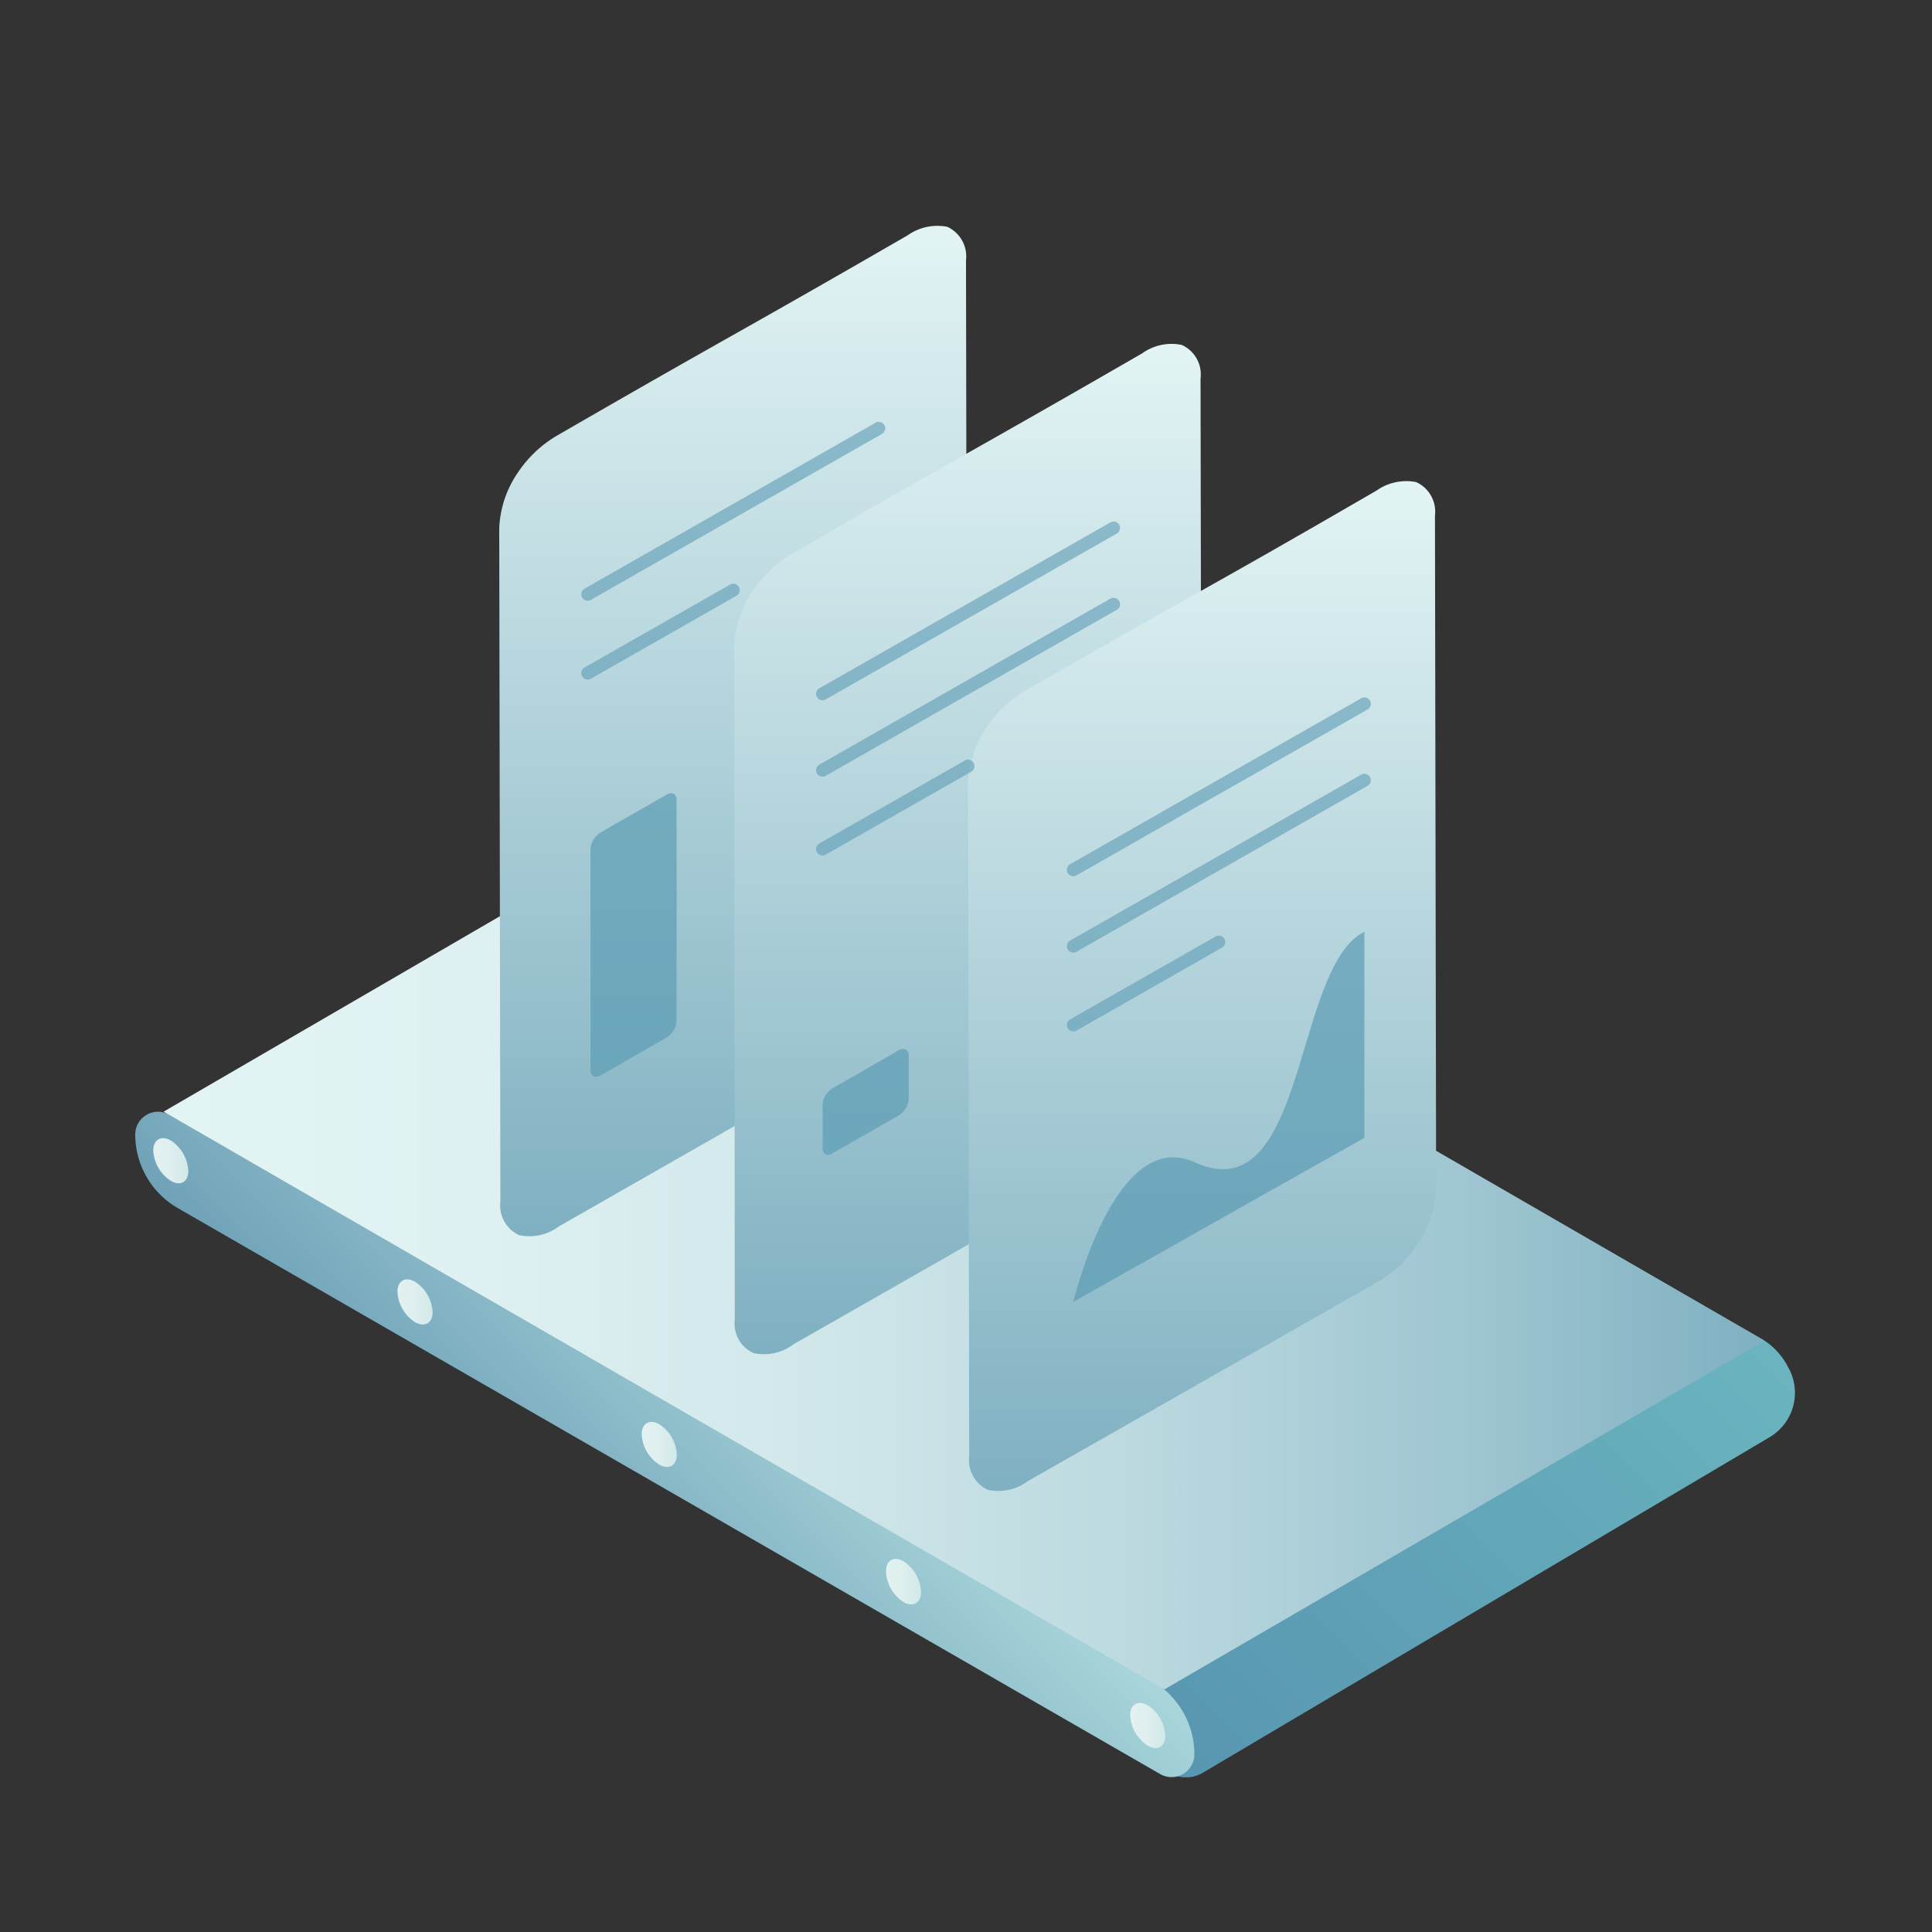<?xml version="1.0" encoding="UTF-8"?> <svg xmlns="http://www.w3.org/2000/svg" xmlns:xlink="http://www.w3.org/1999/xlink" viewBox="0 0 150 150"><rect x="0" y="0" width="150" height="150" fill="#333333" stroke="none"/><defs><style>.cls-1{fill:url(#linear-gradient);}.cls-2{fill:url(#linear-gradient-2);}.cls-3{isolation:isolate;}.cls-4{fill:url(#linear-gradient-3);}.cls-5{fill:url(#linear-gradient-4);}.cls-6{fill:url(#linear-gradient-5);}.cls-7{fill:url(#linear-gradient-6);}.cls-8{fill:url(#linear-gradient-7);}.cls-9{fill:url(#linear-gradient-8);}.cls-10{fill:url(#linear-gradient-9);}.cls-11{fill:url(#linear-gradient-10);}.cls-12{fill:url(#linear-gradient-11);}.cls-13{fill:none;stroke:#5c9cb4;stroke-linecap:round;stroke-miterlimit:10;opacity:0.6;}.cls-14,.cls-16{fill:#5c9cb4;}.cls-14,.cls-15{opacity:0.7;}</style><linearGradient id="linear-gradient" x1="49.32" y1="128.74" x2="105.58" y2="72.48" gradientUnits="userSpaceOnUse"><stop offset="0" stop-color="#5189ab"></stop><stop offset="1" stop-color="#6ab4bf"></stop></linearGradient><linearGradient id="linear-gradient-2" x1="41.72" y1="122.04" x2="61.51" y2="102.25" gradientUnits="userSpaceOnUse"><stop offset="0" stop-color="#70a2b8"></stop><stop offset="1" stop-color="#a9d6db"></stop></linearGradient><linearGradient id="linear-gradient-3" x1="12.7" y1="95.18" x2="137.04" y2="95.18" gradientUnits="userSpaceOnUse"><stop offset="0" stop-color="#e3f4f4"></stop><stop offset="0.19" stop-color="#dff1f2"></stop><stop offset="0.39" stop-color="#d2e8eb"></stop><stop offset="0.6" stop-color="#bcdae0"></stop><stop offset="0.82" stop-color="#9ec5d1"></stop><stop offset="1" stop-color="#7fb0c1"></stop></linearGradient><linearGradient id="linear-gradient-4" x1="56.93" y1="96" x2="56.93" y2="17.5" gradientUnits="userSpaceOnUse"><stop offset="0" stop-color="#7fb0c1"></stop><stop offset="1" stop-color="#e3f4f4"></stop></linearGradient><linearGradient id="linear-gradient-5" x1="75.13" y1="105.17" x2="75.13" y2="26.67" xlink:href="#linear-gradient-4"></linearGradient><linearGradient id="linear-gradient-6" x1="93.33" y1="115.82" x2="93.33" y2="37.32" xlink:href="#linear-gradient-4"></linearGradient><linearGradient id="linear-gradient-7" x1="110.69" y1="90.12" x2="113.41" y2="90.12" gradientTransform="matrix(-1, 0, 0, 1, 125.31, 0)" gradientUnits="userSpaceOnUse"><stop offset="0.01" stop-color="#d2e9e9"></stop><stop offset="0.48" stop-color="#ddefee"></stop><stop offset="1" stop-color="#e4f2f1"></stop></linearGradient><linearGradient id="linear-gradient-8" x1="34.84" y1="133.97" x2="37.56" y2="133.97" xlink:href="#linear-gradient-7"></linearGradient><linearGradient id="linear-gradient-9" x1="53.8" y1="122.81" x2="56.52" y2="122.81" xlink:href="#linear-gradient-7"></linearGradient><linearGradient id="linear-gradient-10" x1="72.76" y1="112.15" x2="75.49" y2="112.15" xlink:href="#linear-gradient-7"></linearGradient><linearGradient id="linear-gradient-11" x1="91.72" y1="101.08" x2="94.45" y2="101.08" xlink:href="#linear-gradient-7"></linearGradient></defs><g id="Layer_2" data-name="Layer 2"><path class="cls-1" d="M137,104.09,64.64,62.37,13.78,93.2l77,44.44a2.57,2.57,0,0,0,2.6,0l44-26.05a4,4,0,0,0,1.45-5.44A5.39,5.39,0,0,0,137,104.09Z"></path><path class="cls-2" d="M13.81,93.8l76.27,43.94a1.77,1.77,0,0,0,2.65-1.53h0a6.6,6.6,0,0,0-3.31-5.72L13.15,86.55a1.77,1.77,0,0,0-2.65,1.53h0A6.6,6.6,0,0,0,13.81,93.8Z"></path><g class="cls-3"><path class="cls-4" d="M59.35,59.2,137,104.09,90.41,131.16,12.7,86.31Z"></path></g><path class="cls-5" d="M70.47,18.27a4,4,0,0,1,3.08-.66A2.53,2.53,0,0,1,75,20.21l.09,52.31a8.23,8.23,0,0,1-1.44,4.26,9.51,9.51,0,0,1-3.08,2.91L43.39,95.22a3.79,3.79,0,0,1-3.1.67,2.54,2.54,0,0,1-1.44-2.61L38.76,41A8.23,8.23,0,0,1,40.2,36.7a9.36,9.36,0,0,1,3.08-2.9C57.2,25.76,56.55,26.31,70.47,18.27Z"></path><path class="cls-6" d="M88.67,27.44a3.91,3.91,0,0,1,3.08-.66,2.51,2.51,0,0,1,1.46,2.6l.09,52.31a8.17,8.17,0,0,1-1.44,4.25,9.54,9.54,0,0,1-3.08,2.92L61.59,104.38a3.79,3.79,0,0,1-3.1.67,2.52,2.52,0,0,1-1.44-2.61L57,50.14a8.26,8.26,0,0,1,1.44-4.28A9.58,9.58,0,0,1,61.48,43C75.4,34.93,74.75,35.47,88.67,27.44Z"></path><path class="cls-7" d="M106.87,38.09a4,4,0,0,1,3.08-.66,2.52,2.52,0,0,1,1.46,2.6l.09,52.31a8.23,8.23,0,0,1-1.44,4.26A9.51,9.51,0,0,1,107,99.51L79.79,115a3.83,3.83,0,0,1-3.1.67,2.54,2.54,0,0,1-1.44-2.61l-.09-52.31a8.26,8.26,0,0,1,1.44-4.28,9.43,9.43,0,0,1,3.08-2.89C93.6,45.58,93,46.13,106.87,38.09Z"></path><path class="cls-8" d="M14.62,90.91c0,.86-.61,1.21-1.36.77a3,3,0,0,1-1.36-2.35c0-.86.62-1.21,1.37-.78A3,3,0,0,1,14.62,90.91Z"></path><path class="cls-9" d="M90.47,134.75c0,.87-.61,1.22-1.36.78a3,3,0,0,1-1.36-2.35c0-.86.61-1.21,1.37-.78A3,3,0,0,1,90.47,134.75Z"></path><path class="cls-10" d="M71.51,123.6c0,.86-.61,1.21-1.37.78A3,3,0,0,1,68.79,122c0-.86.61-1.21,1.36-.78A3,3,0,0,1,71.51,123.6Z"></path><path class="cls-11" d="M52.55,112.93c0,.86-.62,1.21-1.37.78a3,3,0,0,1-1.36-2.35c0-.86.62-1.21,1.37-.78A3,3,0,0,1,52.55,112.93Z"></path><path class="cls-12" d="M33.59,101.87c0,.86-.62,1.21-1.37.78a3,3,0,0,1-1.36-2.36c0-.86.62-1.21,1.37-.77A3,3,0,0,1,33.59,101.87Z"></path><line class="cls-13" x1="83.33" y1="67.53" x2="105.93" y2="54.65"></line><line class="cls-13" x1="83.33" y1="73.46" x2="105.93" y2="60.58"></line><path class="cls-14" d="M83.33,101.08s3.23-13.64,9.4-10.85c8.75,4,7.66-15.16,13.2-17.89v16Z"></path><line class="cls-13" x1="83.33" y1="79.58" x2="94.63" y2="73.14"></line><line class="cls-13" x1="63.86" y1="53.87" x2="86.46" y2="40.99"></line><line class="cls-13" x1="63.86" y1="59.8" x2="86.46" y2="46.91"></line><line class="cls-13" x1="63.86" y1="65.92" x2="75.16" y2="59.48"></line><line class="cls-13" x1="45.63" y1="46.14" x2="68.23" y2="33.25"></line><line class="cls-13" x1="45.63" y1="52.26" x2="56.93" y2="45.82"></line><g class="cls-15"><path class="cls-16" d="M69.71,81.58a.75.75,0,0,1,.57-.12.46.46,0,0,1,.27.48l0,3.37a1.53,1.53,0,0,1-.27.79,1.71,1.71,0,0,1-.57.54l-5,2.86a.71.71,0,0,1-.57.13.47.47,0,0,1-.27-.49l0-3.37a1.53,1.53,0,0,1,.27-.79,1.68,1.68,0,0,1,.57-.53C67.26,83,67.14,83.06,69.71,81.58Z"></path></g><g class="cls-15"><path class="cls-16" d="M51.69,61.73a.75.75,0,0,1,.57-.12.46.46,0,0,1,.27.48l0,17.18a1.53,1.53,0,0,1-.27.79,1.78,1.78,0,0,1-.57.53l-5,2.87a.7.7,0,0,1-.57.12.46.46,0,0,1-.27-.48l0-17.18a1.53,1.53,0,0,1,.27-.79,1.68,1.68,0,0,1,.57-.53C49.25,63.11,49.13,63.22,51.69,61.73Z"></path></g></g></svg> 